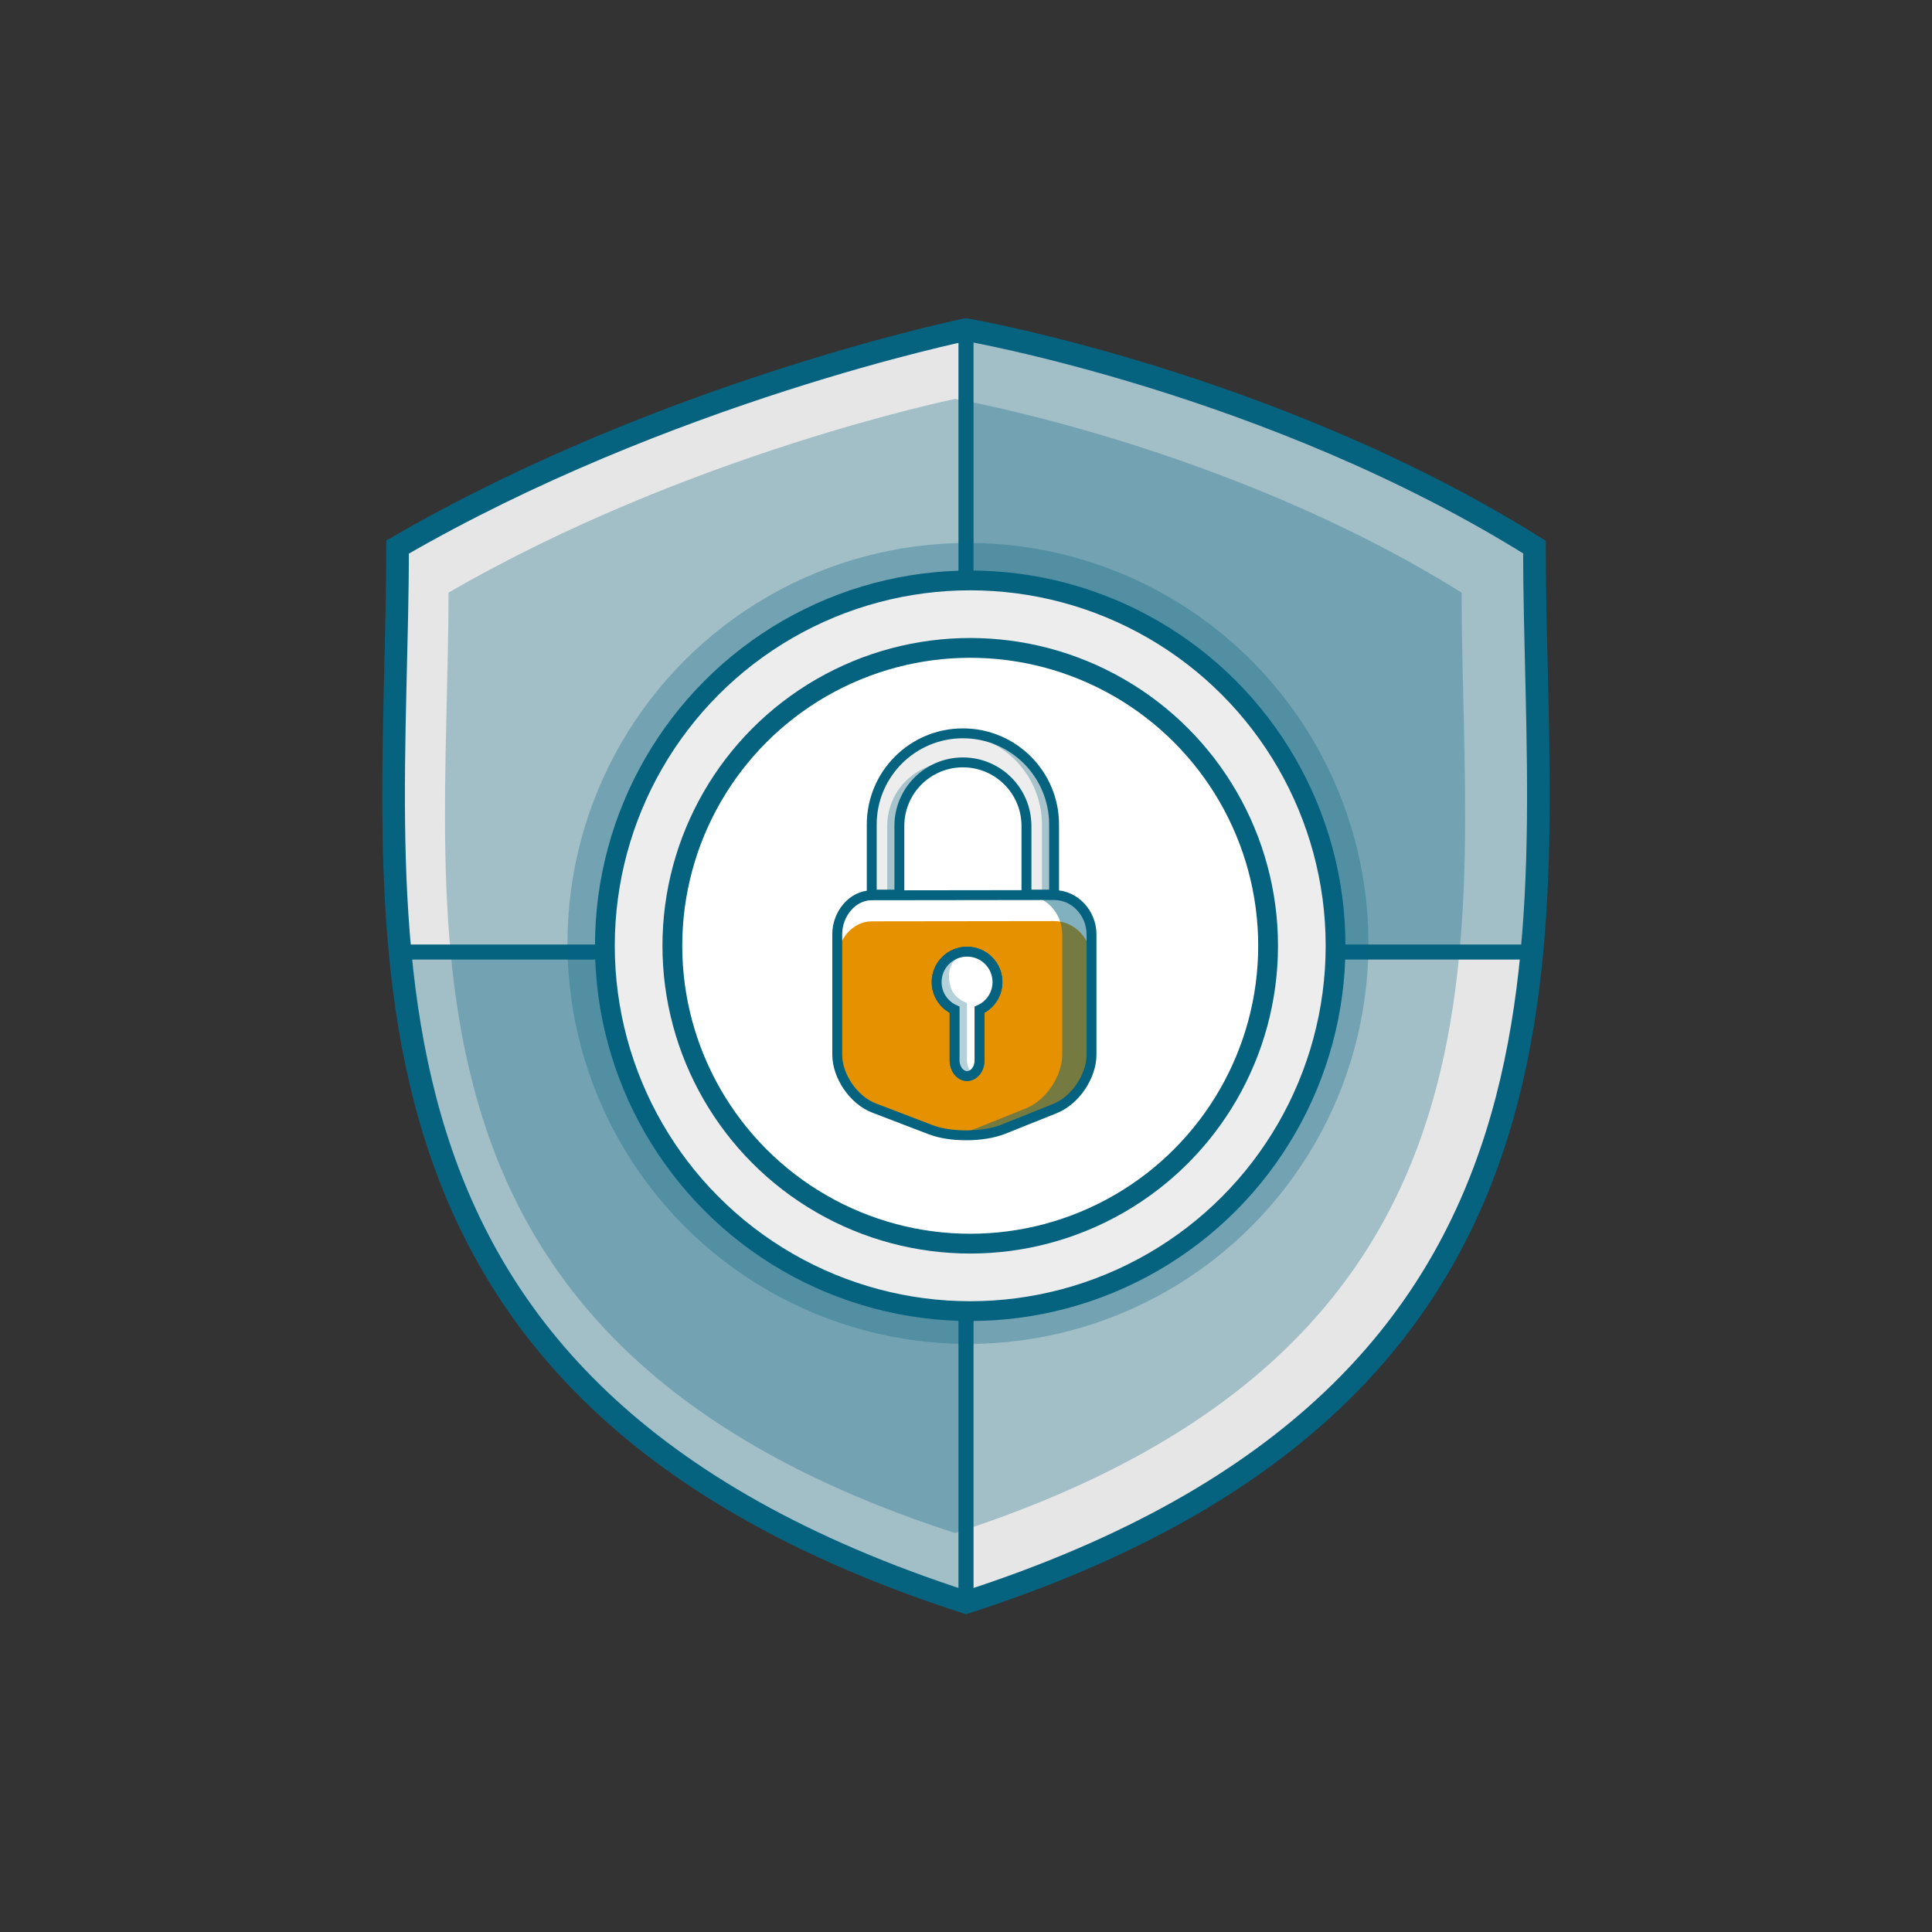 <?xml version="1.0" encoding="utf-8"?>
<!-- Generator: Adobe Illustrator 25.0.0, SVG Export Plug-In . SVG Version: 6.00 Build 0)  -->
<svg version="1.1" id="Ebene_1" xmlns="http://www.w3.org/2000/svg" xmlns:xlink="http://www.w3.org/1999/xlink" x="0px" y="0px"
	 viewBox="0 0 256 256" style="enable-background:new 0 0 256 256;" xml:space="preserve">
<rect x="0" y="0" width="256" height="256" fill="#333333" stroke="none"/>
<style type="text/css">
	.st0{fill:#E6E6E6;}
	.st1{opacity:0.3;fill:#056380;}
	.st2{fill:none;stroke:#056380;stroke-width:3;stroke-linecap:round;stroke-miterlimit:10;}
	.st3{fill:none;stroke:#056380;stroke-width:2;stroke-linecap:round;stroke-miterlimit:10;}
	.st4{opacity:0.3;}
	.st5{fill:#056380;}
	.st6{opacity:0.3;fill-rule:evenodd;clip-rule:evenodd;fill:#056380;}
	
		.st7{fill-rule:evenodd;clip-rule:evenodd;fill:#EDEDED;stroke:#056380;stroke-width:2.623;stroke-linecap:round;stroke-miterlimit:10;}
	
		.st8{fill-rule:evenodd;clip-rule:evenodd;fill:#FFFFFF;stroke:#056380;stroke-width:2.623;stroke-linecap:round;stroke-miterlimit:10;}
	.st9{fill:#FFFFFF;}
	.st10{fill:#E69200;}
	.st11{fill:none;}
	.st12{fill:none;stroke:#056380;stroke-width:1.312;stroke-linecap:round;stroke-miterlimit:10;}
	.st13{fill:#FFFFFF;stroke:#056380;stroke-width:1.312;stroke-linecap:round;stroke-miterlimit:10;}
	.st14{fill:#EDEDED;stroke:#056380;stroke-width:1.312;stroke-linecap:round;stroke-miterlimit:10;}
	.st15{opacity:0.5;fill:#056380;}
	.st16{fill:#EDEDED;}
	.st17{fill:none;stroke:#056380;stroke-width:2.321;stroke-linecap:round;stroke-miterlimit:10;}
	.st18{fill:#FFFFFF;stroke:#056380;stroke-width:2.321;stroke-linecap:round;stroke-miterlimit:10;}
	.st19{opacity:0.2;fill:#056380;}
	.st20{fill:#0A6481;}
	.st21{fill:#2D3E50;}
	.st22{opacity:0.15;fill:#056380;}
	.st23{fill:#EDEDED;stroke:#056380;stroke-width:0.872;stroke-linecap:round;stroke-miterlimit:10;}
	.st24{fill:#FFFFFF;stroke:#056380;stroke-width:0.581;stroke-linecap:round;stroke-miterlimit:10;}
	.st25{fill:#A0AA28;stroke:#056380;stroke-width:0.581;stroke-linecap:round;stroke-miterlimit:10;}
	.st26{fill:#F9AF3F;stroke:#056380;stroke-width:0.581;stroke-linecap:round;stroke-miterlimit:10;}
	.st27{fill:#EDEDED;stroke:#056380;stroke-width:0.811;stroke-linecap:round;stroke-miterlimit:10;}
	.st28{fill:#FFFFFF;stroke:#056380;stroke-width:0.541;stroke-linecap:round;stroke-miterlimit:10;}
	.st29{fill:none;stroke:#056380;stroke-width:0.541;stroke-linecap:round;stroke-miterlimit:10;}
	.st30{fill:#FFFFFF;stroke:#056380;stroke-width:0.522;stroke-linecap:round;stroke-miterlimit:10;}
	.st31{fill:#EDEDED;stroke:#056380;stroke-width:1.974;stroke-linecap:round;stroke-miterlimit:10;}
	.st32{fill:none;stroke:#056380;stroke-width:0.635;stroke-linecap:round;stroke-miterlimit:10;}
	.st33{fill:none;stroke:#056380;stroke-width:0.635;stroke-miterlimit:10;}
	.st34{fill:#E84B3C;stroke:#056380;stroke-width:0.581;stroke-linecap:round;stroke-miterlimit:10;}
	.st35{fill:#EDEDED;stroke:#056380;stroke-width:0.921;stroke-linecap:round;stroke-miterlimit:10;}
	.st36{fill:#FFFFFF;stroke:#056380;stroke-width:0.614;stroke-linecap:round;stroke-miterlimit:10;}
	.st37{fill:#A0AA28;stroke:#056380;stroke-width:0.614;stroke-linecap:round;stroke-miterlimit:10;}
	.st38{fill:#F9AF3F;stroke:#056380;stroke-width:0.614;stroke-linecap:round;stroke-miterlimit:10;}
	.st39{fill:#EDEDED;stroke:#056380;stroke-width:0.858;stroke-linecap:round;stroke-miterlimit:10;}
	.st40{fill:#FFFFFF;stroke:#056380;stroke-width:0.572;stroke-linecap:round;stroke-miterlimit:10;}
	.st41{fill:none;stroke:#056380;stroke-width:0.572;stroke-linecap:round;stroke-miterlimit:10;}
	.st42{fill:#FFFFFF;stroke:#056380;stroke-width:0.552;stroke-linecap:round;stroke-miterlimit:10;}
</style>
<g>
	<g>
		<path class="st0" d="M202.99,126.15c1.71-18.1,0.33-36.61,0.33-53.66C168.48,50.68,128,43.68,128,43.68v82.46H202.99z"/>
		<path class="st0" d="M128,212.32v-86.17H53.01C56.28,160.76,70.86,193.85,128,212.32z"/>
		<g>
			<path class="st0" d="M128,43.68c0,0-39.68,8.14-75.32,28.8c0,17.05-1.38,35.56,0.33,53.66H128V43.68z"/>
			<path class="st1" d="M202.99,126.15c1.71-18.1,0.33-36.61,0.33-53.66C168.48,50.68,128,43.68,128,43.68v82.46H202.99z"/>
			<path class="st1" d="M128,212.32v-86.17H53.01C56.28,160.76,70.86,193.85,128,212.32z"/>
			<path class="st0" d="M128,212.32c57.14-18.47,71.72-51.56,74.99-86.17H128V212.32z"/>
		</g>
	</g>
	<g>
		<path class="st2" d="M203.32,72.49c0,49.66,11.7,111.7-75.32,139.83c-87.03-28.13-75.32-90.17-75.32-139.83
			C88.32,51.83,128,43.68,128,43.68S168.48,50.68,203.32,72.49z"/>
	</g>
	<line class="st3" x1="128" y1="43.68" x2="128" y2="212.32"/>
	<line class="st3" x1="53.01" y1="126.15" x2="202.99" y2="126.15"/>
	<g class="st4">
		<path class="st5" d="M193.67,78.53c0,44.25,10.43,99.53-67.12,124.6c-77.55-25.06-67.12-80.35-67.12-124.6
			c31.76-18.41,67.12-25.67,67.12-25.67S162.62,59.11,193.67,78.53z"/>
	</g>
	<g>
		<circle class="st6" cx="128.26" cy="125.01" r="53.07"/>
		<circle class="st7" cx="128.56" cy="125.32" r="48.41"/>
		<g>
			<circle class="st8" cx="128.56" cy="125.32" r="39.47"/>
		</g>
		<g>
			<g>
				<g>
					<path class="st9" d="M139.68,118.6l-24.16,0.03c-2.6,0-4.58,2.5-4.58,5.15v3.4c0-2.65,1.97-5.15,4.58-5.15l24.16-0.03
						c2.76,0,4.94,2.41,4.94,5.18v-3.4C144.62,121.01,142.44,118.6,139.68,118.6z"/>
					<path class="st10" d="M139.68,122.05l-24.16,0.03c-2.6,0-4.58,2.5-4.58,5.15v12.53c0,2.85,2.18,6.02,4.85,7.05l7.52,2.88
						c2.67,1.02,7.01,0.99,9.66-0.07l6.84-2.74c2.65-1.06,4.82-4.26,4.82-7.12v-12.53C144.62,124.46,142.44,122.05,139.68,122.05z"
						/>
				</g>
				<rect x="119.17" y="118.54" class="st11" width="16.84" height="0.05"/>
				<path class="st12" d="M139.68,118.6l-24.16,0.03c-2.6,0-4.58,2.5-4.58,5.15v15.98c0,2.85,2.18,6.02,4.85,7.05l7.52,2.88
					c2.67,1.02,7.01,0.99,9.66-0.07l6.84-2.74c2.65-1.06,4.82-4.26,4.82-7.12v-15.98C144.62,121.01,142.44,118.6,139.68,118.6z
					 M129.79,133.8v6.7c0,1.14-0.74,2.08-1.65,2.08c-0.91,0-1.65-0.93-1.65-2.08v-6.7c-1.4-0.63-2.38-2.04-2.38-3.67
					c0-2.22,1.8-4.03,4.03-4.03c2.22,0,4.03,1.8,4.03,4.03C132.17,131.76,131.19,133.17,129.79,133.8z"/>
				<path class="st13" d="M128.14,126.1c-2.22,0-4.03,1.8-4.03,4.03c0,1.64,0.98,3.04,2.38,3.67v6.7c0,1.14,0.74,2.08,1.65,2.08
					c0.91,0,1.65-0.93,1.65-2.08v-6.7c1.4-0.63,2.38-2.04,2.38-3.67C132.17,127.9,130.37,126.1,128.14,126.1z"/>
				<path class="st1" d="M128.13,140.5v-7.57c-1.4-0.63-2.38-1.49-2.38-3.67c0-2.01,1.47-2.79,3.39-3.1
					c-0.21-0.03-0.42-0.06-0.64-0.06c-2.22,0-4.03,1.8-4.03,4.03c0,1.64,0.98,3.04,2.38,3.67v6.7c0,1.14,0.74,2.08,1.65,2.08
					c0.23,0,0.44-0.06,0.64-0.16C128.55,142.09,128.13,141.35,128.13,140.5z"/>
				<path class="st14" d="M119.17,114.62v-5.18c0-4.65,3.77-8.42,8.42-8.42s8.42,3.77,8.42,8.42v5.18v3.92h3.66v-9.29
					c0-6.67-5.41-12.08-12.08-12.08c-6.67,0-12.08,5.41-12.08,12.08v9.29h3.66V114.62z"/>
				<g class="st4">
					<path class="st5" d="M117.56,109.44v5.18v3.92h1.28v-3.92v-5.18c0-4.44,3.43-8.06,7.78-8.39c-0.21-0.02-0.42-0.03-0.64-0.03
						C121.33,101.02,117.56,104.79,117.56,109.44z"/>
					<path class="st5" d="M127.26,97.17c-0.21,0-0.43,0.01-0.64,0.02c6.38,0.33,11.44,5.61,11.44,12.07v9.29h1.28v-9.29
						C139.34,102.58,133.93,97.17,127.26,97.17z"/>
				</g>
			</g>
			<path class="st15" d="M139.68,118.6l-3.83,0c2.74,0.03,4.9,2.42,4.9,5.17v15.98c0,2.85-2.17,6.06-4.82,7.12l-6.84,2.74
				c-1.09,0.44-2.47,0.7-3.9,0.78c2.13,0.13,6.15-0.13,7.78-0.78l6.84-2.74c2.65-1.06,4.82-4.26,4.82-7.12v-15.98
				C144.62,121.01,142.44,118.6,139.68,118.6z"/>
		</g>
	</g>
</g>
</svg>
